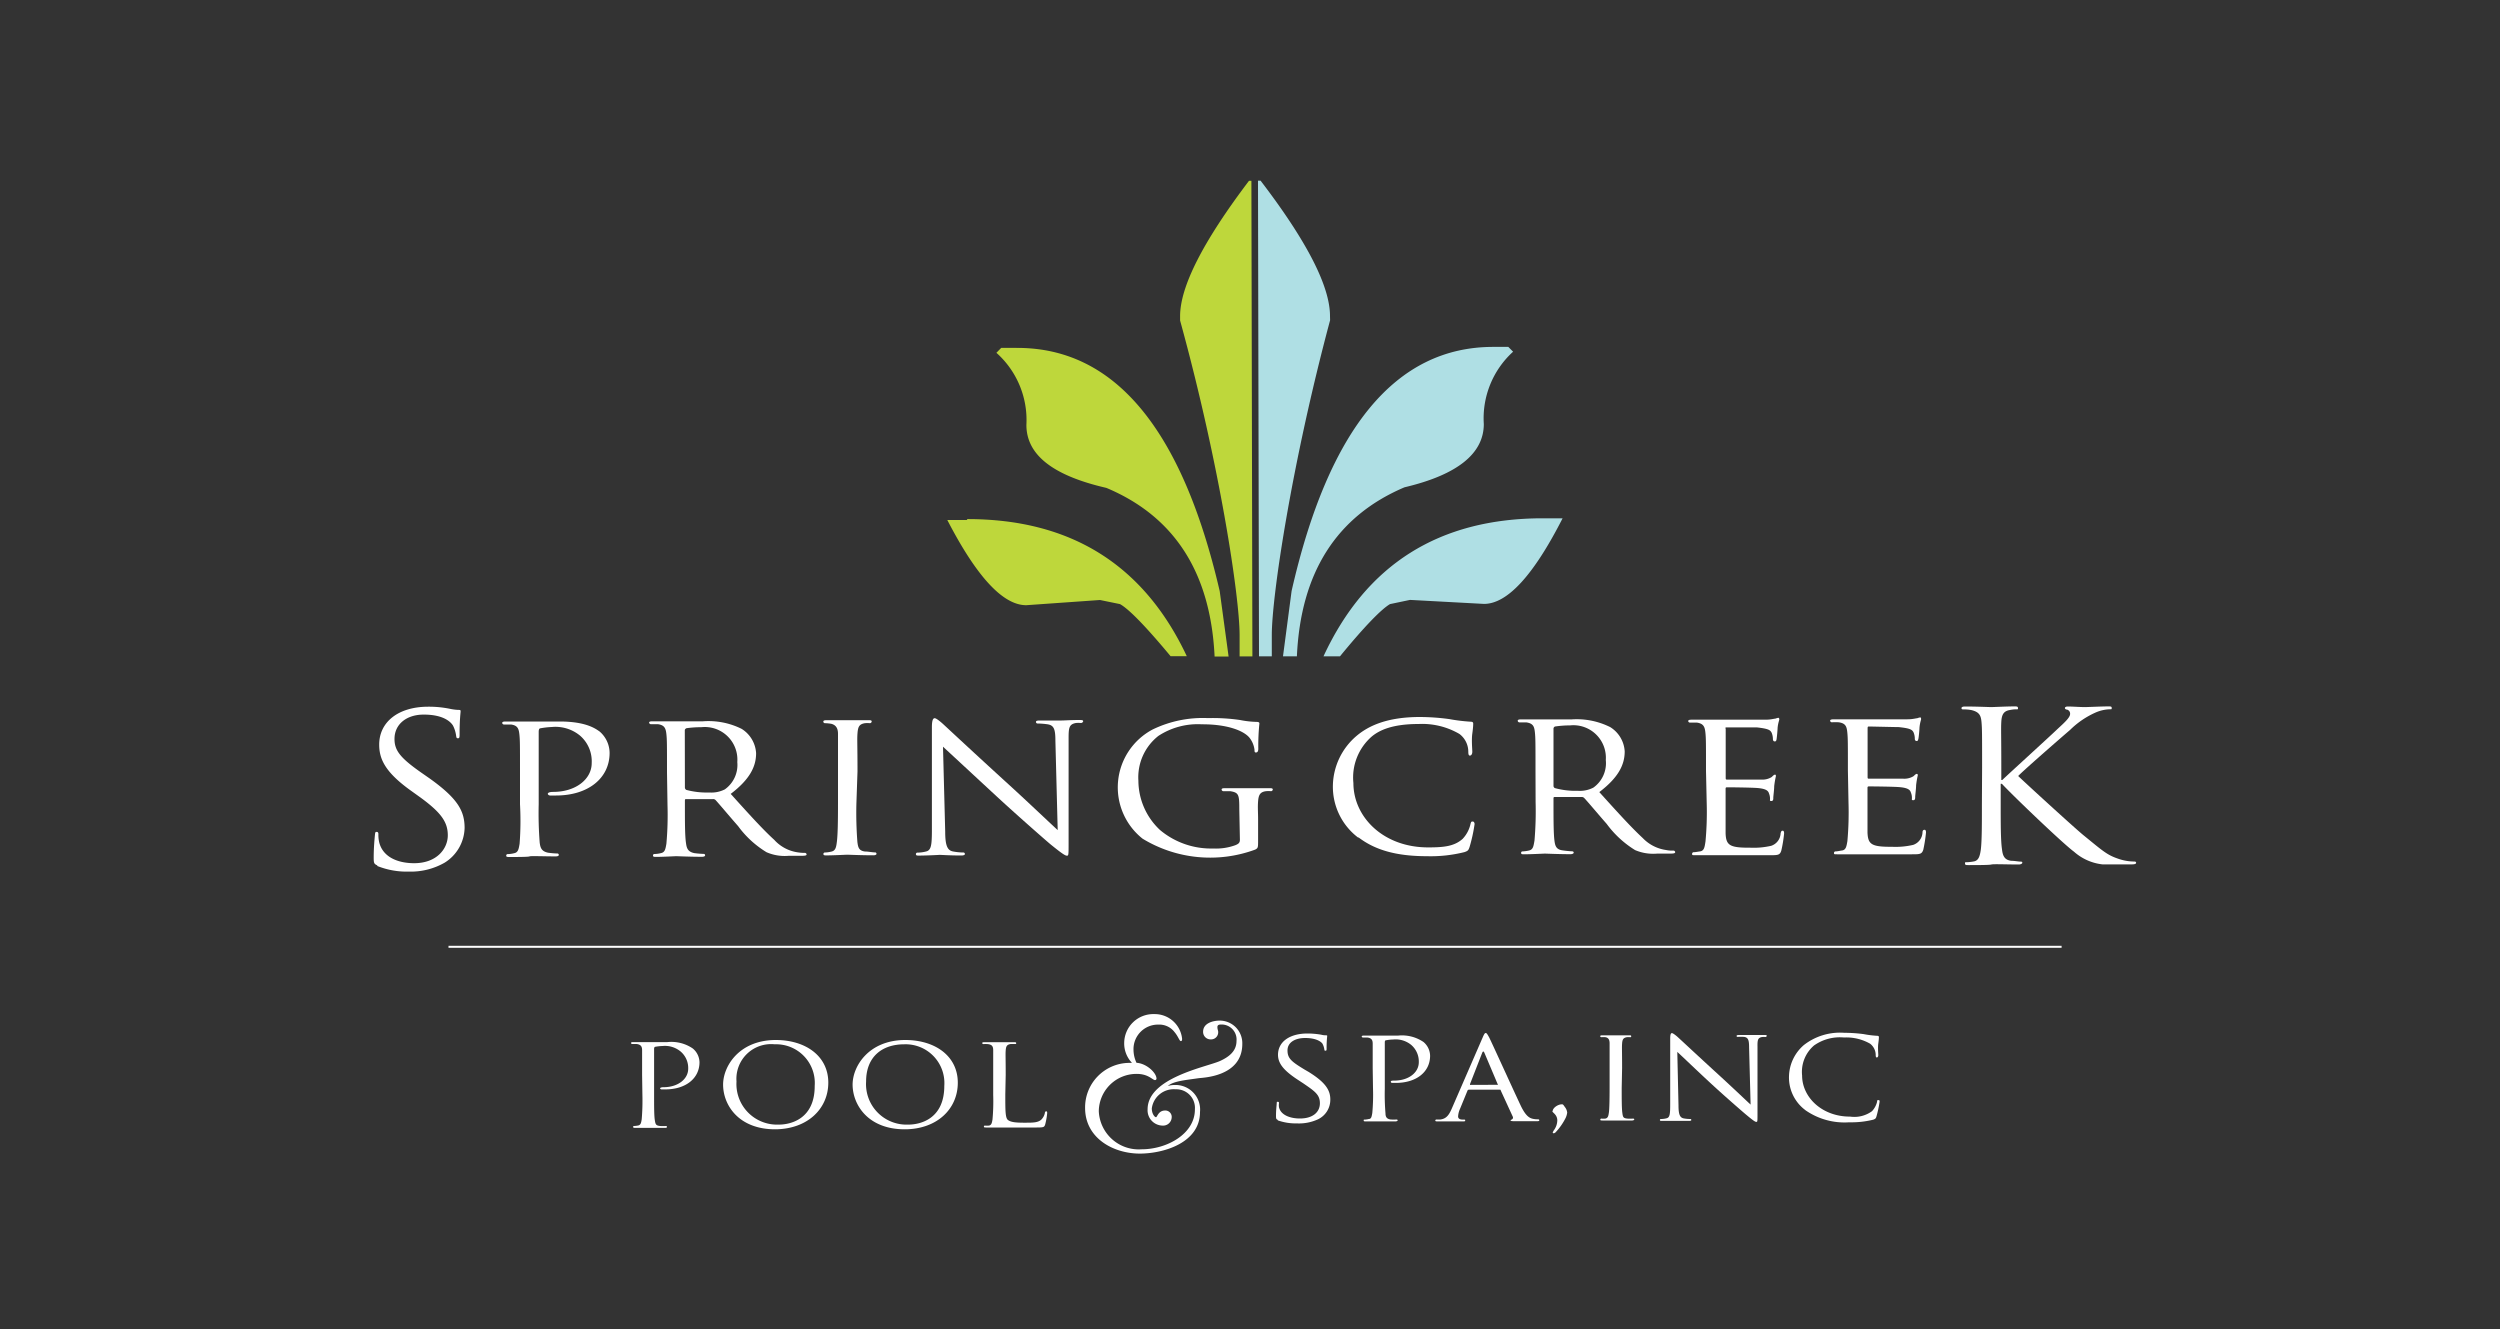 <svg id="Layer_1" data-name="Layer 1" xmlns="http://www.w3.org/2000/svg" viewBox="0 0 250 132.91"><rect x="0" y="0" width="250" height="132.91" fill="#333333" stroke="none"/><defs><style>.cls-1{fill:#bed73b;}.cls-2{fill:#afdfe4;}.cls-3{fill:#fff;}</style></defs><title>sc-logo-white</title><path class="cls-1" d="M101.63,34.79h-1.51l-.48.49a9,9,0,0,1,3,7.21c0,3,2.65,5.07,8,6.3q10.22,4.29,10.82,16.86h1.4l-.89-6.54q-5.64-24.34-20.26-24.32m23.19-16.71q-6.9,9.11-6.89,13.55v.42c4,14.55,5.95,27.69,5.95,31.46v2.13h1.28l-.1-47.56ZM96.73,52h-2q4.41,8.53,7.9,8.52L110,60l2,.41q1.35.75,5.06,5.21h1.62q-6.46-13.74-22-13.71"/><path class="cls-2" d="M140.45,48.73c5.29-1.25,7.93-3.37,7.93-6.33a9,9,0,0,1,2.93-7.23l-.48-.48h-1.51q-14.61,0-20.16,24.41l-.86,6.53h1.39q.57-12.57,10.76-16.9M133,31.6q0-4.46-6.94-13.53h-.26l.1,47.56h1.28V63.5c0-3.77,1.93-16.91,5.83-31.48Zm21.28,20.23q-15.53,0-21.93,13.8H134c2.46-3,4.14-4.72,5-5.22l2-.42,7.4.4q3.5,0,7.86-8.56Z"/><path class="cls-3" d="M37.73,86.54c-.33-.15-.36-.23-.36-.8,0-1,.09-1.88.12-2.22s.07-.33.18-.33.17.06.17.23a3.26,3.26,0,0,0,.07.77c.36,1.55,1.92,2.13,3.5,2.13,2.27,0,3.37-1.45,3.37-2.79s-.69-2.28-2.72-3.77L41,79c-2.51-1.82-3.08-3.12-3.08-4.54,0-2.24,1.88-3.78,4.88-3.79a10.59,10.59,0,0,1,2.19.21,4.89,4.89,0,0,0,.83.11c.19,0,.24,0,.24.14s-.1.8-.1,2.22c0,.34,0,.48-.16.48s-.16-.1-.19-.27a3.09,3.09,0,0,0-.31-1c-.14-.23-.78-1.11-2.95-1.1-1.63,0-2.9.91-2.9,2.44,0,1.19.62,1.94,2.89,3.51l.66.46c2.79,2,3.46,3.24,3.46,4.92a4.2,4.2,0,0,1-2,3.48,6.82,6.82,0,0,1-3.57.89,7.92,7.92,0,0,1-3.16-.56"/><path class="cls-3" d="M52,77.28c0-2.77,0-3.27-.06-3.83s-.16-.91-.85-1c-.16,0-.52,0-.71,0a.18.18,0,0,1-.16-.15c0-.1.09-.15.33-.15.94,0,2.24,0,2.41,0l3,0c2.66,0,3.61.73,4,1a2.85,2.85,0,0,1,1,2.14c0,2.55-2.17,4.26-5.35,4.26H55c-.1,0-.22-.09-.22-.17s.12-.19.54-.19c2.25,0,3.85-1.27,3.85-2.88A3.39,3.39,0,0,0,58,73.56a3.86,3.86,0,0,0-2.81-.86,8,8,0,0,0-1.15.13c-.12,0-.17.15-.17.34l0,7.25a37.91,37.91,0,0,0,.1,3.85c.07.53.19.86.83,1a8.82,8.82,0,0,0,.92.08.14.14,0,0,1,.16.14c0,.09-.09.15-.33.15-1.13,0-2.5-.06-2.6,0s-1.41.06-2,.06c-.21,0-.33,0-.33-.14a.15.15,0,0,1,.17-.15,2.82,2.82,0,0,0,.63-.09c.4-.08.45-.42.54-.94A30.31,30.31,0,0,0,52,80.42Z"/><path class="cls-3" d="M66.7,77.25c0-2.77,0-3.27-.06-3.83s-.17-.91-.85-1c-.17,0-.52,0-.71,0a.19.19,0,0,1-.17-.15c0-.1.1-.14.33-.14,1,0,2.34,0,2.46,0l2.6,0a7.42,7.42,0,0,1,3.87.76,3.07,3.07,0,0,1,1.44,2.43c0,1.32-.61,2.6-2.54,4.07,1.71,1.89,3.15,3.5,4.36,4.6a3.91,3.91,0,0,0,2.31,1.24,4.52,4.52,0,0,0,.73.06.17.17,0,0,1,.19.15c0,.1-.11.14-.49.14h-1.3a4.53,4.53,0,0,1-2.22-.36,9.85,9.85,0,0,1-2.84-2.61c-.88-1-1.8-2.11-2.25-2.6a.34.34,0,0,0-.28-.1l-2.65,0c-.09,0-.14,0-.14.15v.42c0,1.72,0,3.1.11,3.83.07.53.19.86.82,1a9.23,9.23,0,0,0,.93.08c.14,0,.16.08.16.15s-.09.14-.33.14c-1.13,0-2.45-.06-2.55-.06s-1.41.07-2,.07c-.22,0-.33,0-.33-.14a.14.14,0,0,1,.16-.15,2.82,2.82,0,0,0,.64-.09c.4-.08.45-.42.54-.94a32.35,32.35,0,0,0,.11-3.86Zm1.79,1.5a.28.28,0,0,0,.14.24,7.87,7.87,0,0,0,2.29.26,3,3,0,0,0,1.56-.31,3,3,0,0,0,1.25-2.73,3.26,3.26,0,0,0-3.6-3.49,10.54,10.54,0,0,0-1.48.1c-.1.05-.17.11-.17.22Z"/><path class="cls-3" d="M85.64,80.36a38,38,0,0,0,.1,3.85c.07.52.14.86.75.94.31,0,.76.09,1,.09a.14.14,0,0,1,.16.14c0,.08-.09.15-.33.15-1.15,0-2.5-.06-2.59-.06s-1.42.07-2.06.07c-.21,0-.33,0-.33-.15a.15.15,0,0,1,.17-.14,3.3,3.3,0,0,0,.63-.09c.41-.09.48-.42.55-1,.09-.73.11-2.13.11-3.85V77.22c0-2.77,0-3.27,0-3.84s-.22-.88-.67-1a4.22,4.22,0,0,0-.63-.06.17.17,0,0,1-.17-.15c0-.11.09-.15.33-.15.68,0,2,0,2.1,0s1.44,0,2.08,0c.23,0,.33,0,.33.15a.2.2,0,0,1-.17.15,2.76,2.76,0,0,0-.52,0c-.56.1-.68.36-.73,1s0,1.06,0,3.83Z"/><path class="cls-3" d="M94.52,83.15c0,1.46.24,1.9.8,2a5.89,5.89,0,0,0,1,.1.15.15,0,0,1,.17.15c0,.1-.14.15-.38.15-1.18,0-2-.07-2.19-.06s-1.07.06-2,.07c-.21,0-.33,0-.33-.15a.15.15,0,0,1,.16-.15,3.34,3.34,0,0,0,.85-.11c.52-.12.59-.61.59-2.22l0-10.21c0-.71.12-.9.28-.9s.59.36.8.55,3.36,3.13,6.58,6.06c2.06,1.88,4.28,4,4.92,4.58l-.23-8.93c0-1.15-.14-1.55-.78-1.65a7.85,7.85,0,0,0-1-.08.15.15,0,0,1-.16-.17c0-.11.16-.13.4-.13.94,0,1.93,0,2.17,0s.92-.05,1.77-.05c.21,0,.38,0,.38.13a.24.24,0,0,1-.24.17,2.7,2.7,0,0,0-.49,0c-.69.13-.73.49-.73,1.55l0,10.44c0,1.17,0,1.28-.16,1.28s-.43-.15-1.59-1.09c-.21-.16-3.21-2.78-5.41-4.81-2.41-2.23-4.76-4.41-5.4-5Z"/><path class="cls-3" d="M123.93,80.92c0-1.45-.05-1.66-.9-1.8-.16,0-.52,0-.71,0a.19.19,0,0,1-.16-.15c0-.12.09-.15.33-.15.94,0,2.33,0,2.45,0l2,0c.24,0,.33,0,.34.15a.2.2,0,0,1-.17.15,2.76,2.76,0,0,0-.52,0c-.57.08-.73.36-.78,1s0,1.09,0,1.84v2c0,.82,0,.84-.29,1a13,13,0,0,1-11.26-1.09,6.55,6.55,0,0,1,1-10.92,11.5,11.5,0,0,1,5.53-1.14A19.07,19.07,0,0,1,124,72a9.58,9.58,0,0,0,1.68.19c.21,0,.26.08.26.16a22.16,22.16,0,0,0-.11,2.52c0,.29-.1.38-.24.38s-.14-.11-.14-.28a2.45,2.45,0,0,0-.48-1.17c-.52-.67-2.1-1.38-4.79-1.37a7.2,7.2,0,0,0-4.34,1.16,5.26,5.26,0,0,0-2,4.49A6.78,6.78,0,0,0,116,83a7.94,7.94,0,0,0,5.32,1.85,5.65,5.65,0,0,0,2.24-.34c.27-.12.43-.21.43-.54Z"/><path class="cls-3" d="M135.83,83.77a6.37,6.37,0,0,1-2.54-5.28,6.67,6.67,0,0,1,2.33-4.87c1.25-1.07,3.14-1.91,6.32-1.92a22.5,22.5,0,0,1,3,.21,17.45,17.45,0,0,0,2.12.26c.22,0,.26.09.26.19s0,.36-.09,1,0,1.57,0,1.82-.12.38-.24.38-.16-.13-.16-.38a2.23,2.23,0,0,0-.88-1.78,7.38,7.38,0,0,0-4.09-1c-2.66,0-3.94.64-4.67,1.24a5.44,5.44,0,0,0-1.85,4.66c0,3.41,3,6.45,7.49,6.44,1.56,0,2.6-.11,3.43-.85a3.15,3.15,0,0,0,.79-1.49c.05-.19.07-.25.21-.25s.19.13.2.25a15.85,15.85,0,0,1-.5,2.29c-.11.33-.16.4-.51.52a13.87,13.87,0,0,1-3.76.41c-3.11,0-5.22-.64-6.85-1.89"/><path class="cls-3" d="M153.55,77.08c0-2.77,0-3.27-.06-3.84s-.16-.9-.85-1c-.16,0-.52,0-.7,0a.19.19,0,0,1-.17-.15c0-.11.09-.15.33-.15.94,0,2.34,0,2.45,0s2,0,2.6,0a7.5,7.5,0,0,1,3.87.77,3.06,3.06,0,0,1,1.45,2.43c0,1.32-.61,2.6-2.54,4.07,1.7,1.88,3.15,3.49,4.35,4.6A4,4,0,0,0,166.6,85a2.89,2.89,0,0,0,.73.06.18.18,0,0,1,.19.15c0,.11-.12.15-.5.15h-1.3a4.61,4.61,0,0,1-2.21-.35,10.06,10.06,0,0,1-2.84-2.62c-.88-1-1.8-2.11-2.25-2.59a.35.35,0,0,0-.28-.1l-2.65,0c-.09,0-.14,0-.14.15v.42c0,1.72,0,3.1.1,3.83.07.52.19.86.83.94a9.13,9.13,0,0,0,.92.09c.14,0,.17.08.17.14s-.1.15-.33.15c-1.14,0-2.46-.06-2.55-.06s-1.42.07-2.06.07c-.21,0-.32,0-.32-.15a.14.14,0,0,1,.16-.14,3.54,3.54,0,0,0,.63-.09c.41-.09.45-.42.55-1a34.48,34.48,0,0,0,.11-3.85Zm1.8,1.5a.25.25,0,0,0,.14.23,7.79,7.79,0,0,0,2.29.27,2.93,2.93,0,0,0,1.56-.32A3,3,0,0,0,160.58,76,3.25,3.25,0,0,0,157,72.54a10.19,10.19,0,0,0-1.49.11.23.23,0,0,0-.16.21Z"/><path class="cls-3" d="M170.6,77.09c0-2.76,0-3.27-.06-3.83s-.17-.9-.85-1c-.17,0-.52,0-.71,0a.18.18,0,0,1-.16-.14c0-.11.09-.15.33-.15.94,0,2.29,0,2.4,0s4.49,0,5,0,.78-.09,1-.11a1.29,1.29,0,0,1,.28-.08c.07,0,.1.08.1.16s-.12.34-.17.84c0,.17-.07,1-.11,1.18s-.1.18-.19.18-.17-.08-.17-.23a1.63,1.63,0,0,0-.12-.62c-.14-.3-.35-.42-1.48-.55-.36,0-2.77,0-3,0s-.12.06-.12.19v4.84c0,.12,0,.19.12.19s3,0,3.47,0a1.76,1.76,0,0,0,1-.25c.14-.13.23-.23.31-.24s.12,0,.12.15a8.66,8.66,0,0,0-.17,1c0,.35-.09,1-.09,1.15s0,.33-.19.33-.14-.06-.14-.16a1.35,1.35,0,0,0-.1-.59c-.07-.25-.26-.46-1.06-.54-.57-.06-2.79-.08-3.14-.08-.12,0-.14.06-.14.13v1.49c0,.6,0,2.68,0,3,.05,1.2.43,1.43,2.48,1.42a7.76,7.76,0,0,0,2.08-.19,1.37,1.37,0,0,0,.94-1.24c.05-.21.09-.27.21-.27s.14.15.14.27a12.78,12.78,0,0,1-.28,1.72c-.14.46-.35.46-1.15.46-1.56,0-2.76,0-3.62,0s-1.41,0-1.72,0c0,0-.45,0-.89,0s-.88,0-1.21,0-.33,0-.33-.15a.16.16,0,0,1,.17-.15c.18,0,.44-.06.63-.08.41-.07.45-.42.54-1a31.71,31.71,0,0,0,.12-3.85Z"/><path class="cls-3" d="M184.79,77.07c0-2.77,0-3.27-.06-3.84s-.16-.9-.85-1a5.33,5.33,0,0,0-.71,0,.19.19,0,0,1-.16-.15c0-.1.09-.14.33-.15.94,0,2.29,0,2.4,0s4.49,0,5,0,.78-.09,1-.11a1.29,1.29,0,0,1,.28-.08c.07,0,.09.08.09.17s-.11.33-.16.83c0,.17-.07,1-.12,1.18s-.09.18-.18.18-.17-.08-.17-.22a1.64,1.64,0,0,0-.12-.63c-.14-.29-.35-.42-1.49-.54-.35,0-2.76-.06-3-.06-.09,0-.11.06-.11.19v4.84c0,.13,0,.19.12.19s3,0,3.47,0a1.76,1.76,0,0,0,1-.25c.14-.13.24-.23.31-.23s.11,0,.12.14a8.66,8.66,0,0,0-.17,1c0,.35-.09,1-.09,1.15s0,.34-.19.34-.14-.07-.14-.17a1.35,1.35,0,0,0-.1-.59c-.07-.25-.26-.46-1.06-.54-.57-.06-2.79-.08-3.14-.08-.12,0-.14.07-.14.13v1.49c0,.6,0,2.68,0,3,.05,1.2.42,1.43,2.48,1.42a7.72,7.72,0,0,0,2.08-.19,1.37,1.37,0,0,0,.94-1.24c0-.21.09-.27.21-.27s.14.15.14.27a14.28,14.28,0,0,1-.27,1.72c-.15.46-.36.46-1.16.46-1.56,0-2.77,0-3.62,0s-1.41,0-1.72,0c-.05,0-.45,0-.9,0s-.87,0-1.2,0-.33,0-.33-.15a.15.15,0,0,1,.16-.14c.2,0,.45-.07.64-.09.4-.06.45-.42.54-.94a32.52,32.52,0,0,0,.11-3.86Z"/><path class="cls-3" d="M198.21,76.73c0-3.28,0-3.86-.06-4.53s-.23-1-1-1.19a4.21,4.21,0,0,0-.81-.07c-.09,0-.19,0-.19-.12s.12-.17.38-.17c1.06,0,2.46.06,2.6.06s1.58-.07,2.29-.07c.26,0,.37,0,.38.17s-.1.12-.19.12A3.15,3.15,0,0,0,201,71c-.64.1-.83.46-.87,1.19s0,1.26,0,4.53V78h.1c.4-.4,4.66-4.27,5.51-5.09.66-.61,1.27-1.15,1.27-1.51a.42.42,0,0,0-.31-.44c-.12,0-.21-.08-.21-.16s.12-.15.28-.15c.48,0,1.21.06,1.77.06.12,0,1.68-.07,2.27-.07.26,0,.36,0,.36.15s0,.14-.24.14a3.85,3.85,0,0,0-1.32.3A8.58,8.58,0,0,0,207,73c-.59.5-4.69,4.07-5.18,4.6.61.6,5.53,5.1,6.5,5.9,2,1.63,2.39,2,3.52,2.38a4.87,4.87,0,0,0,1.47.27c.16,0,.3,0,.3.12s-.11.17-.52.17h-1.2c-.66,0-1.11,0-1.63,0a5.14,5.14,0,0,1-2.86-1.27c-1.06-.77-6.07-5.56-7.21-6.79h-.12v2c0,2,0,3.67.13,4.55.07.61.22,1.06.92,1.15.34,0,.72.08.92.08s.19.06.19.12-.11.17-.37.17c-1.16,0-2.53-.06-2.72,0s-1.55.06-2.27.06c-.25,0-.37,0-.37-.16s.05-.13.19-.13a4.41,4.41,0,0,0,.71-.08c.47-.09.59-.55.68-1.16.11-.88.11-2.54.11-4.55Z"/><path class="cls-3" d="M64.21,107.49c0-1.77,0-2.09,0-2.46s-.11-.57-.55-.63l-.45,0a.13.13,0,0,1-.11-.09c0-.07.06-.1.21-.1.61,0,1.44,0,1.55,0,.29,0,1.28,0,1.88,0a3.79,3.79,0,0,1,2.54.64,1.84,1.84,0,0,1,.67,1.37c0,1.63-1.39,2.72-3.42,2.72h-.38c-.06,0-.14-.05-.14-.1s.08-.12.35-.12c1.43,0,2.46-.81,2.46-1.85a2.16,2.16,0,0,0-.76-1.72,2.45,2.45,0,0,0-1.8-.55,4.65,4.65,0,0,0-.74.08c-.07,0-.11.1-.11.22v4.64c0,1.09,0,2,.07,2.46s.12.55.53.6a4.68,4.68,0,0,0,.59,0,.1.1,0,0,1,.1.1c0,.05-.06.09-.21.09-.72,0-1.6,0-1.66,0l-1.31,0q-.21,0-.21-.09a.09.09,0,0,1,.1-.1,2.87,2.87,0,0,0,.41-.05c.26-.06.29-.27.35-.61a22.15,22.15,0,0,0,.07-2.46Z"/><path class="cls-3" d="M77.57,104c3,0,5.26,1.61,5.26,4.26s-2.12,4.66-5.32,4.67c-3.64,0-5.2-2.42-5.2-4.47,0-1.83,1.59-4.45,5.26-4.46m.32,8.46c1.19,0,3.59-.57,3.58-3.87a3.87,3.87,0,0,0-4-4.16,3.47,3.47,0,0,0-3.82,3.72,4.06,4.06,0,0,0,4.21,4.31"/><path class="cls-3" d="M90.52,104c3,0,5.26,1.61,5.26,4.27s-2.12,4.66-5.31,4.66c-3.64,0-5.2-2.42-5.21-4.47,0-1.83,1.6-4.45,5.26-4.46m.32,8.46c1.2,0,3.59-.57,3.59-3.87a3.88,3.88,0,0,0-4-4.16c-2.22,0-3.82,1.24-3.82,3.72a4.05,4.05,0,0,0,4.21,4.31"/><path class="cls-3" d="M100.53,109.45c0,1.67,0,2.36.28,2.56s.72.27,1.76.26c.7,0,1.28,0,1.6-.35a1.3,1.3,0,0,0,.32-.64c0-.08.06-.15.13-.15s.1.05.1.18a7.14,7.14,0,0,1-.2,1.13c-.09.27-.13.31-.85.31-.94,0-1.69,0-2.31,0l-1.44,0c-.07,0-.29,0-.55,0l-.77,0c-.13,0-.21,0-.21-.1a.09.09,0,0,1,.1-.09,2.7,2.7,0,0,0,.41,0c.26-.06.29-.28.35-.61a20,20,0,0,0,.07-2.46v-2c0-1.77,0-2.09,0-2.46s-.1-.57-.54-.62a3.33,3.33,0,0,0-.46,0,.13.13,0,0,1-.1-.1c0-.06.06-.09.21-.09.6,0,1.43,0,1.51,0s1.06,0,1.46,0c.14,0,.22,0,.22.1s-.07.08-.11.08l-.44,0c-.39.06-.47.24-.5.64s0,.68,0,2.45Z"/><path class="cls-3" d="M127.8,112c-.18-.08-.2-.12-.2-.43,0-.56.06-1,.07-1.2s0-.19.11-.19a.11.11,0,0,1,.12.13,1.39,1.39,0,0,0,0,.42c.2.83,1.21,1.12,2.09,1.12,1.32,0,2-.66,2-1.52s-.5-1.2-1.67-2l-.61-.4c-1.43-.95-1.9-1.64-1.91-2.44,0-1.33,1.19-2.14,2.94-2.14a8.12,8.12,0,0,1,1.38.12,1.74,1.74,0,0,0,.47.06c.1,0,.13,0,.13.08a10.7,10.7,0,0,0-.06,1.2c0,.18,0,.26-.1.26s-.11,0-.13-.15a1.69,1.69,0,0,0-.19-.56c-.09-.13-.53-.56-1.72-.56-1,0-1.77.43-1.77,1.24s.41,1.13,1.73,1.93l.38.22c1.61,1,2.17,1.77,2.17,2.74a2.16,2.16,0,0,1-1.23,2,4.53,4.53,0,0,1-2.11.41,5.36,5.36,0,0,1-1.93-.31"/><path class="cls-3" d="M137.27,106.83c0-1.77,0-2.09,0-2.45s-.1-.58-.55-.63l-.45,0a.13.13,0,0,1-.1-.1c0-.06.06-.09.21-.09.6,0,1.43,0,1.54,0l1.88,0a3.83,3.83,0,0,1,2.55.64,1.84,1.84,0,0,1,.66,1.37c0,1.63-1.38,2.72-3.42,2.72h-.38a.13.13,0,0,1-.13-.11c0-.09.07-.12.34-.12,1.44,0,2.46-.8,2.46-1.84a2.19,2.19,0,0,0-.76-1.73,2.46,2.46,0,0,0-1.8-.54,4.51,4.51,0,0,0-.73.08c-.08,0-.11.09-.11.21v4.64a22.35,22.35,0,0,0,.07,2.47c0,.33.12.55.52.6a4.68,4.68,0,0,0,.59,0,.1.1,0,0,1,.11.1s-.06.09-.21.09c-.73,0-1.6,0-1.66,0s-.91,0-1.32,0c-.14,0-.21,0-.21-.09s0-.09.11-.09a1.84,1.84,0,0,0,.4-.06c.26,0,.29-.27.35-.6a20.07,20.07,0,0,0,.07-2.47Z"/><path class="cls-3" d="M148.27,103.74c.16-.37.22-.44.31-.44s.18.16.32.41c.25.48,2.38,5.18,3.2,6.91.49,1,.85,1.17,1.14,1.25a2.12,2.12,0,0,0,.52.06c.08,0,.17,0,.17.1s-.15.09-.3.09-1.18,0-2.1,0c-.26,0-.47,0-.47-.08s0,0,.09-.08a.21.21,0,0,0,.12-.31l-1.2-2.61c0-.06,0-.07-.12-.07h-3.06a.15.15,0,0,0-.14.09l-.75,1.83a2.11,2.11,0,0,0-.19.76c0,.23.22.31.45.31h.12c.11,0,.14,0,.14.09s-.08.09-.2.09c-.31,0-1,0-1.19,0s-.8,0-1.34,0c-.17,0-.26,0-.26-.09a.11.11,0,0,1,.12-.1l.39,0c.61-.08.86-.47,1.12-1.05Zm1.49,4.74c.05,0,.05,0,0-.08l-1.32-3.12c-.07-.17-.15-.17-.22,0L147,108.41s0,.08,0,.08Z"/><path class="cls-3" d="M155.26,111.15c0-.37.54-.72.93-.72.08,0,.12,0,.28.25a1.08,1.08,0,0,1,.25.58,1.76,1.76,0,0,1-.15.52,6.07,6.07,0,0,1-1,1.44.34.34,0,0,1-.2.11.1.1,0,0,1-.1-.09s.07-.13.1-.19a1.72,1.72,0,0,0,.36-1c0-.61-.51-.79-.51-.95"/><path class="cls-3" d="M162.17,108.79c0,1.1,0,2,.06,2.47s.1.55.49.6a5.15,5.15,0,0,0,.6,0,.1.1,0,0,1,.11.1s-.06.09-.21.09c-.74,0-1.6,0-1.66,0s-.91,0-1.32,0c-.13,0-.21,0-.21-.09a.1.1,0,0,1,.11-.1,2.73,2.73,0,0,0,.4,0c.26-.06.3-.27.35-.61s.07-1.37.07-2.46v-2c0-1.77,0-2.09,0-2.46s-.13-.56-.42-.61a2.33,2.33,0,0,0-.41,0,.12.12,0,0,1-.11-.09c0-.07.06-.1.21-.1l1.35,0c.06,0,.92,0,1.33,0,.15,0,.21,0,.21.1s-.06.09-.11.09a1.47,1.47,0,0,0-.33,0c-.36.07-.44.23-.47.63s0,.68,0,2.46Z"/><path class="cls-3" d="M167.85,110.54c0,.94.15,1.22.52,1.3a3.69,3.69,0,0,0,.66.06.09.09,0,0,1,.1.1c0,.06-.08.09-.23.09-.76,0-1.29,0-1.41,0s-.68,0-1.29,0c-.13,0-.21,0-.21-.1a.1.1,0,0,1,.11-.09,2.15,2.15,0,0,0,.55-.07c.33-.08.37-.39.37-1.42v-6.53c0-.46.07-.57.17-.57s.38.22.52.34,2.15,2,4.21,3.88c1.31,1.2,2.73,2.55,3.14,2.93l-.15-5.71c0-.74-.09-1-.5-1.06a4.63,4.63,0,0,0-.65,0,.09.09,0,0,1-.1-.1c0-.07.1-.09.26-.09.6,0,1.23,0,1.38,0l1.14,0c.13,0,.24,0,.24.09a.15.15,0,0,1-.15.11,2.28,2.28,0,0,0-.32,0c-.44.08-.47.31-.46,1l0,6.67c0,.75,0,.82-.11.82s-.27-.09-1-.7c-.13-.1-2.06-1.77-3.47-3.07s-3-2.83-3.44-3.23Z"/><path class="cls-3" d="M180.52,111a4.06,4.06,0,0,1-1.62-3.38,4.26,4.26,0,0,1,1.48-3.11,5.88,5.88,0,0,1,4.05-1.23,15.24,15.24,0,0,1,1.93.13,10.09,10.09,0,0,0,1.36.17c.13,0,.17.06.17.12s0,.23-.06.65,0,1,0,1.16-.08.24-.15.24-.11-.08-.11-.24a1.43,1.43,0,0,0-.56-1.14,4.8,4.8,0,0,0-2.61-.62,4.46,4.46,0,0,0-3,.8,3.48,3.48,0,0,0-1.19,3c0,2.18,2,4.12,4.8,4.11a3,3,0,0,0,2.19-.54,2.12,2.12,0,0,0,.51-.95c0-.12,0-.16.13-.16s.12.08.12.16a11.52,11.52,0,0,1-.31,1.46c-.07.22-.1.25-.33.34a9.11,9.11,0,0,1-2.4.26,6.83,6.83,0,0,1-4.38-1.21"/><path class="cls-3" d="M113.2,106.29a2.81,2.81,0,0,1-.78-2,2.91,2.91,0,0,1,3-2.88,2.75,2.75,0,0,1,2.79,2.47c0,.09,0,.23-.13.23s-.27-.48-.61-.88a1.92,1.92,0,0,0-1.63-.77,2.45,2.45,0,0,0-2.49,2.48,3.12,3.12,0,0,0,.3,1.34c1,.06,2,1,2,1.59a.15.15,0,0,1-.14.14c-.26,0-.66-.63-1.87-.62a3.77,3.77,0,0,0-3.76,3.75,4,4,0,0,0,4.28,3.79c2.53,0,5.34-1.54,5.33-4a1.86,1.86,0,0,0-1.93-2,2.21,2.21,0,0,0-2.38,1.91c0,.55.29.88.42.88s.22-.67.92-.67a.64.64,0,0,1,.65.69.86.86,0,0,1-.92.82,1.53,1.53,0,0,1-1.49-1.63c0-3.16,5.87-4.22,7.24-4.83.92-.42,1.65-1,1.65-2a1.5,1.5,0,0,0-1.49-1.65c-.17,0-.42,0-.42.25s.08.34.08.51a.71.71,0,0,1-.73.73.75.75,0,0,1-.78-.77c0-.86,1-1.11,1.66-1.11a2.26,2.26,0,0,1,2.26,2.33c0,3.29-3.95,3.37-4.37,3.43-1.28.19-2.51.28-3.08.78l0,0a2.2,2.2,0,0,1,.67-.1A2.46,2.46,0,0,1,120,111.2c0,3.08-3.62,4.15-6,4.16-2.72,0-5.49-1.58-5.49-4.56a4.45,4.45,0,0,1,4.3-4.51Z"/><rect class="cls-3" x="44.85" y="94.58" width="161.31" height="0.2"/></svg>
